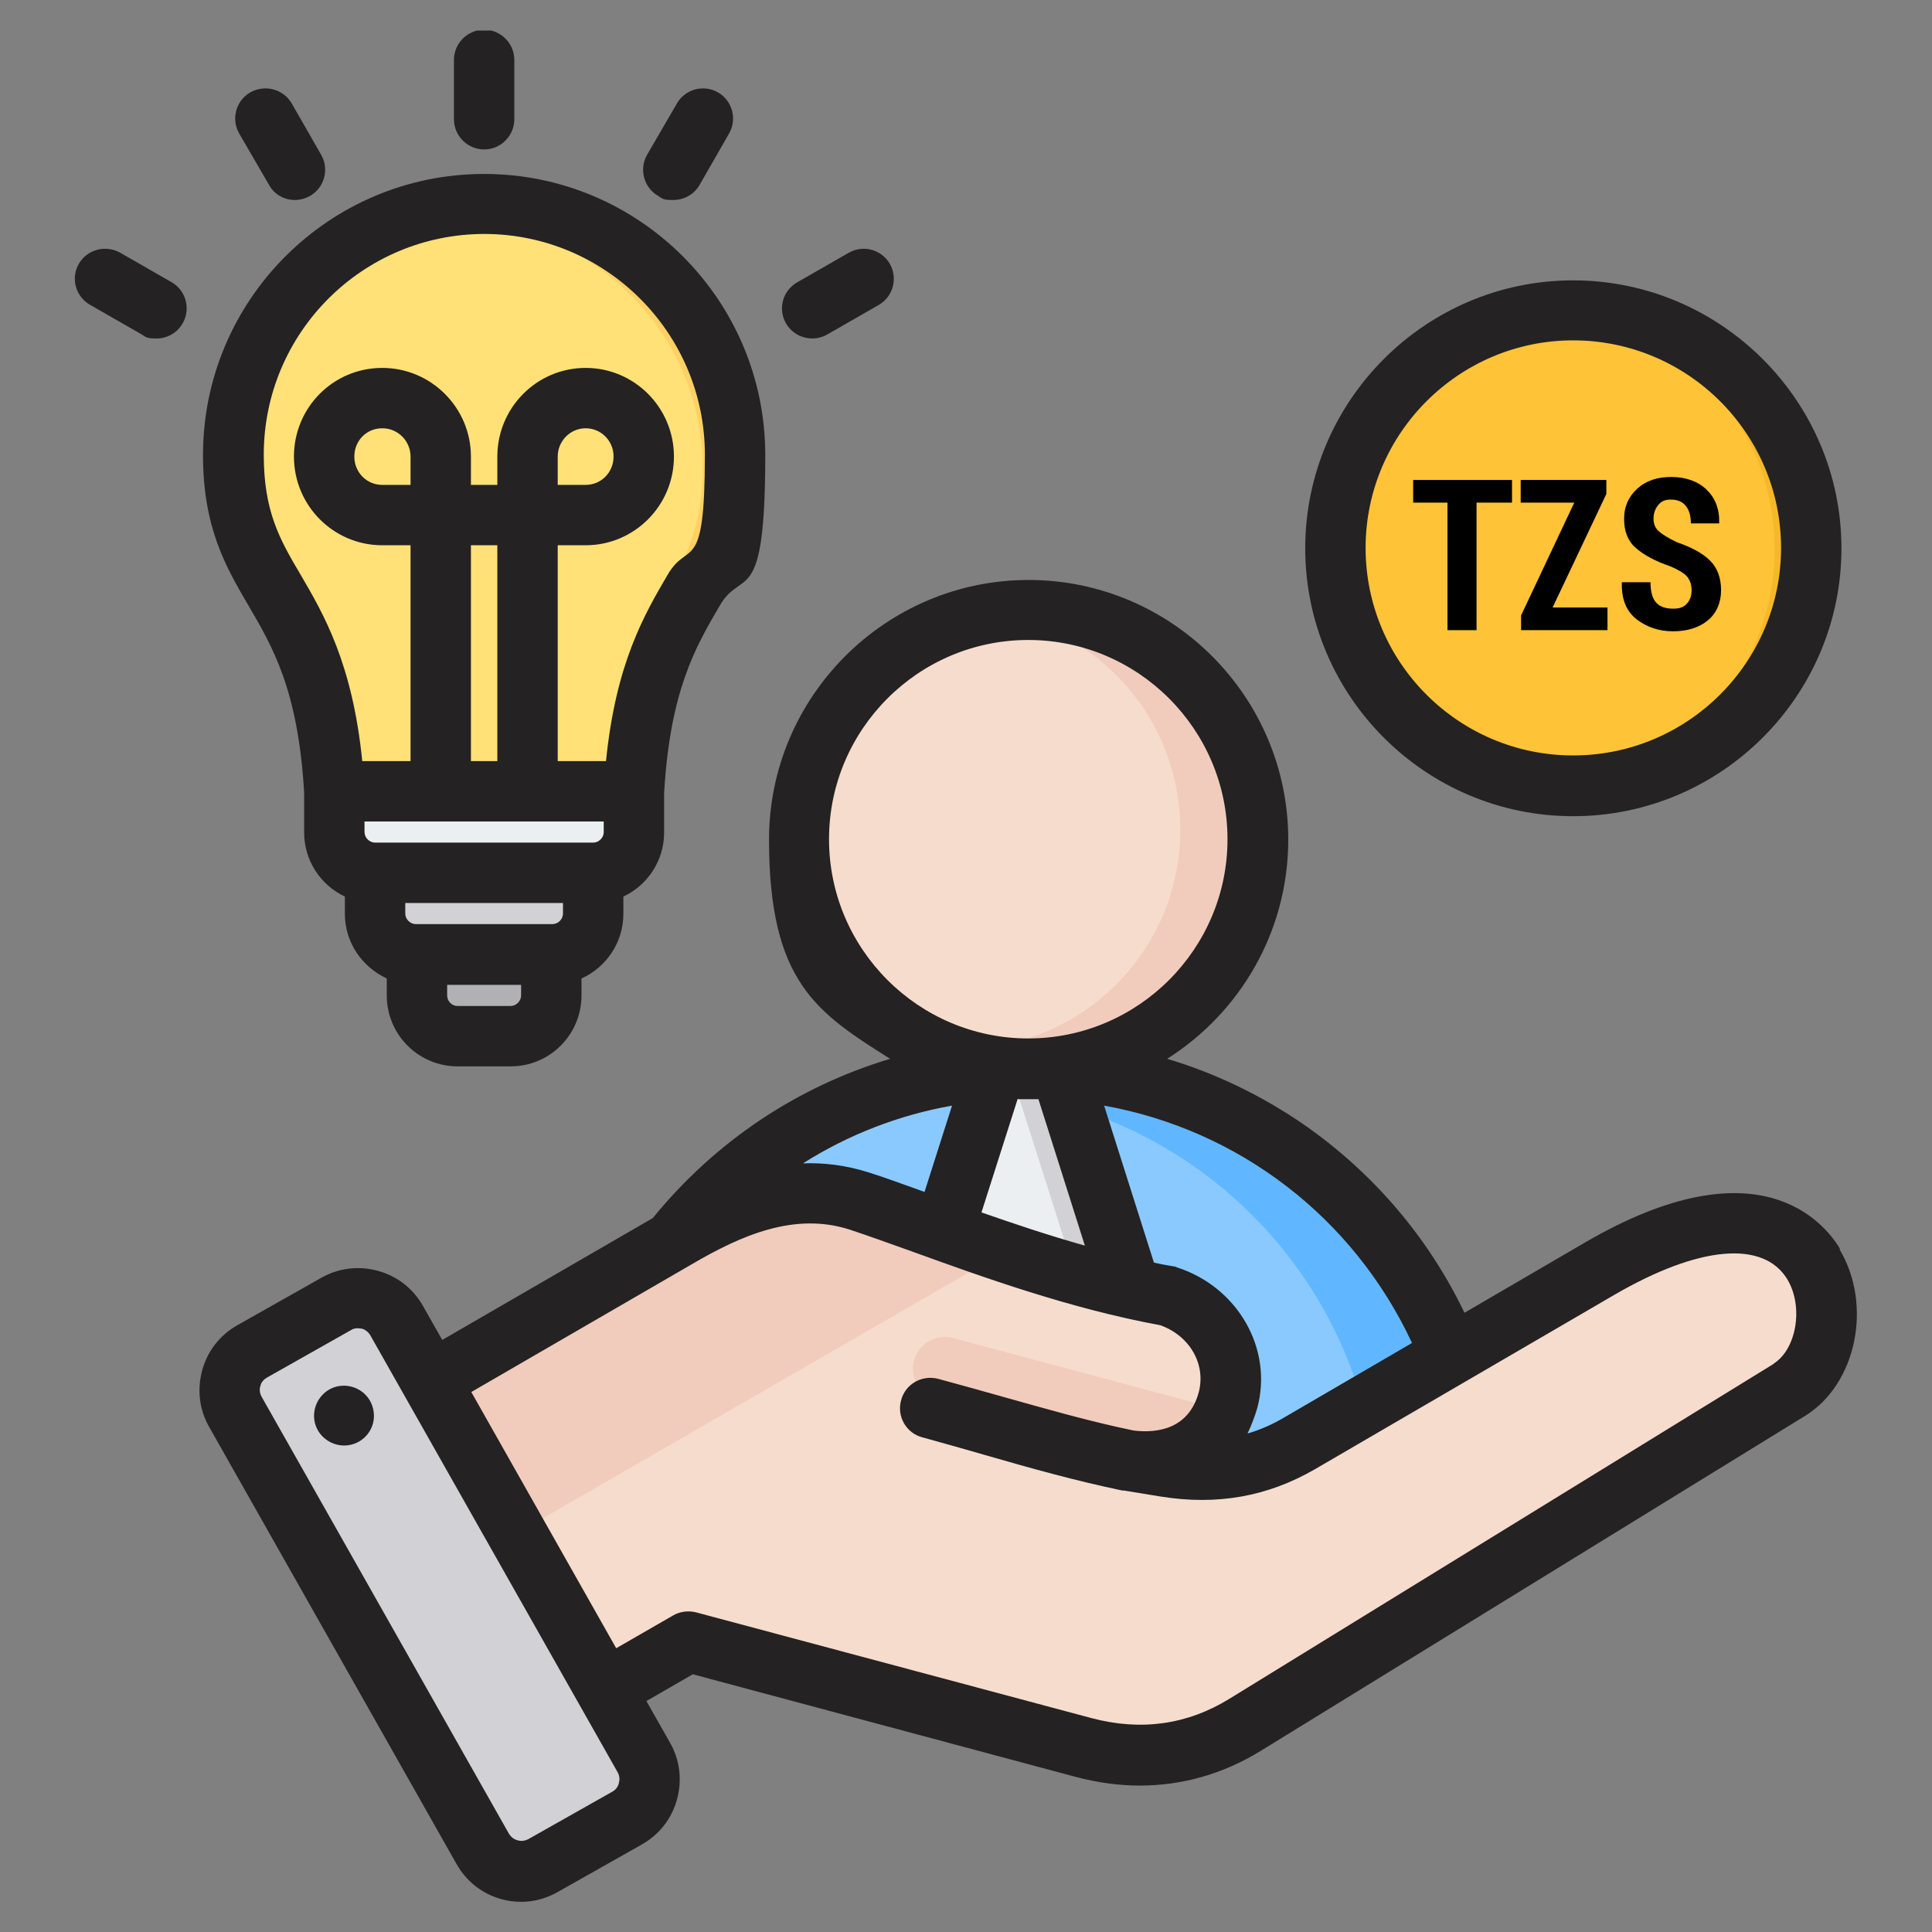 <?xml version="1.0" encoding="UTF-8"?>
<svg xmlns="http://www.w3.org/2000/svg" id="Layer_1" data-name="Layer 1" version="1.1" viewBox="0 0 512 512">
  <rect x="0" y="0" width="512" height="512" fill="#808080" stroke="none"/>
  <defs>
    <style>
      .cls-1 {
        fill: #f5b829;
      }

      .cls-1, .cls-2, .cls-3, .cls-4, .cls-5, .cls-6, .cls-7, .cls-8, .cls-9, .cls-10, .cls-11, .cls-12, .cls-13, .cls-14 {
        stroke-width: 0px;
      }

      .cls-1, .cls-2, .cls-3, .cls-5, .cls-6, .cls-7, .cls-8, .cls-9, .cls-10, .cls-11, .cls-13 {
        fill-rule: evenodd;
      }

      .cls-2 {
        fill: #8ac9fe;
      }

      .cls-3 {
        fill: #60b7ff;
      }

      .cls-4 {
        fill: #000;
      }

      .cls-5 {
        fill: #242222;
      }

      .cls-6 {
        fill: #ffd064;
      }

      .cls-7 {
        fill: #eceff1;
      }

      .cls-8, .cls-12 {
        fill: #f6dccd;
      }

      .cls-9 {
        fill: #ffe177;
      }

      .cls-10 {
        fill: #d1d1d6;
      }

      .cls-11 {
        fill: #f1cbbc;
      }

      .cls-13 {
        fill: #b1b1b5;
      }

      .cls-14 {
        fill: #ffc338;
      }
    </style>
  </defs>
  <g>
    <g>
      <g>
        <circle class="cls-14" cx="418.1" cy="145.4" r="63"></circle>
        <path class="cls-1" d="M418.1,82.5c34.8,0,63,28.2,63,63s-28.2,63-63,63-3.6,0-5.4-.2c32.3-2.7,57.6-29.8,57.6-62.8s-25.4-60.1-57.6-62.8c1.8-.2,3.6-.2,5.4-.2h0Z"></path>
      </g>
      <g>
        <path class="cls-13" d="M139.2,248.1h-27.9v16c0,5.8,4.8,10.6,10.6,10.6h13.7c5.8,0,10.6-4.8,10.6-10.6v-16h-7Z"></path>
        <path class="cls-10" d="M100.2,227.5l.2,15.5c0,5.8,4.8,10.6,10.6,10.6h35.4c5.8,0,10.7-4.8,10.6-10.6l-.2-15.5c-18.5.6-37.9,0-56.5,0h0Z"></path>
        <path class="cls-9" d="M167.2,211.3c3.1-53.2,26.2-51.1,26.2-87.2s-29.1-65-65-65-65,29.1-65,65,23.1,34,26.2,87.2c1.4,10.5,7.4,12.9,10.9,12.9,51.7,0,60.9,5.1,66.8-12.9Z"></path>
        <path class="cls-6" d="M167.2,211.3c3.1-53.2,26.2-51.1,26.2-87.2s-29.1-65-65-65-2.4,0-3.6.1c34.2,1.9,61.4,30.2,61.4,64.9s-23.1,34-26.2,87.2c-3.5,10.7-8.1,13.2-22.2,13.5,19.8.3,25.4-1.2,29.4-13.5Z"></path>
        <path class="cls-13" d="M139.2,253.5h7.2c5.8,0,10.7-4.8,10.6-10.6l-.2-15.5c-2.4,0-4.8.1-7.2.2l.2,15.3c0,5.8-4.8,10.6-10.6,10.6h0Z"></path>
        <path class="cls-7" d="M89.5,211.3v10.6c0,5.8,4.8,10.6,10.6,10.6h56.5c5.8,0,10.6-4.8,10.6-10.6v-10.6h-77.6Z"></path>
        <path class="cls-10" d="M149.4,232.4h7.2c5.8,0,10.6-4.8,10.6-10.6v-10.6h-7.2v10.6c0,5.8-4.8,10.6-10.6,10.6Z"></path>
      </g>
      <g>
        <g>
          <circle class="cls-12" cx="270.9" cy="219.9" r="58"></circle>
          <path class="cls-11" d="M271,161.9c32,0,58,26,58,58s-26,58-58,58-5.4-.2-8.1-.6c28.2-3.9,49.9-28.1,49.9-57.4s-21.7-53.5-49.9-57.4c2.6-.4,5.3-.6,8.1-.6h0Z"></path>
        </g>
        <g>
          <path class="cls-2" d="M167.4,390.8h207.2c5.7,0,9.8-5.1,8.7-10.7-10.7-52.3-56.9-91.6-112.3-91.6s-101.7,39.4-112.3,91.6c-1.1,5.5,3.1,10.7,8.7,10.7h0Z"></path>
          <path class="cls-3" d="M354.3,390.8h20.3c5.7,0,9.8-5.1,8.7-10.7-10.7-52.3-56.9-91.6-112.3-91.6s-6.8.2-10.1.4c50.9,4.5,92.2,42.1,102.2,91.2,1.1,5.5-3.1,10.7-8.7,10.7h0Z"></path>
        </g>
        <g>
          <path class="cls-7" d="M262.7,288.8h16.5s19.2,60.5,19.2,60.5c.3,1,.1,2.1-.6,2.9l-24.6,27.8c-.6.7-1.4,1-2.2,1s-1.7-.3-2.2-1l-24.6-27.8c-.7-.8-.9-1.9-.6-2.9l19.2-60.5Z"></path>
          <path class="cls-10" d="M269.2,288.5l10.1.3,19.2,60.4c.3,1,.1,2.1-.6,2.9l-24.6,27.8c-.6.7-1.4,1-2.2,1s-1.7-.3-2.2-1l-2.8-3.1,21.9-24.7c.7-.8.9-1.9.6-2.9l-19.3-60.7Z"></path>
          <path class="cls-10" d="M270.6,288.5h.4c2.8,0,5.5.1,8.2.3l1.1,3.6c-5.8-1.5-11.7-2.6-17.8-3.3v-.3c2.7-.2,5.4-.3,8.1-.3Z"></path>
        </g>
      </g>
      <g>
        <path class="cls-8" d="M100.3,374l81.6-47.3c15.3-8.9,30.9-15.2,47.7-9.7,18.8,6.1,49.4,19.2,80.7,24.8,11.6,3.8,18.8,15.4,15.7,27.2-3.2,11.8-13.1,17.9-27.2,15.7l10.9,1.8c12.5,2,24,.3,35-6.1l78.5-45.7c61-35.5,70,19.1,49.7,31.6l-142.5,87.7c-13.1,8.1-27.4,9.9-42.3,6l-103.3-27.7-38.3,22.1c-7.4,4.2-16.8,1.7-21.1-5.6l-30.9-53.6c-4.2-7.4-1.7-16.8,5.6-21.1Z"></path>
        <path class="cls-11" d="M324.2,373.8c-4.4,8.5-13.4,12.6-25.3,10.8-16.9-4.5-33.8-9.1-50.7-13.6-4.5-1.2-7.2-5.9-6-10.4,1.2-4.5,5.9-7.2,10.4-6l71.7,19.2Z"></path>
        <path class="cls-11" d="M100.3,374l81.6-47.3c15.3-8.9,30.9-15.2,47.7-9.7,10,3.3,23.5,8.5,38.6,13.6l-158.2,91.3-15.5-26.8c-4.2-7.4-1.7-16.8,5.6-21.1Z"></path>
        <path class="cls-10" d="M109.7,350.4l64.8,114.4c3.1,5.5,1.2,12.6-4.4,15.8l-22,12.5c-5.5,3.1-12.6,1.2-15.8-4.4l-64.8-114.4c-3.1-5.5-1.2-12.6,4.4-15.8l22-12.5c5.5-3.1,12.6-1.2,15.8,4.4Z"></path>
        <path class="cls-13" d="M143.8,429l11.5,20.3,11.3,20c3.1,5.5,1.2,12.6-4.3,15.7l7.9-4.5c5.5-3.1,7.5-10.2,4.4-15.8l-11.4-20.1-22.8-40.3-22.9-40.4-7.7-13.6c-2.7-4.8-8.4-6.9-13.5-5.4l13.3,23.5,22.8,40.3,11.4,20.1h0Z"></path>
      </g>
    </g>
    <path class="cls-5" d="M99,374c.7,4.4-2.4,8.4-6.7,9-4.3.6-8.4-2.4-9-6.7-.6-4.3,2.4-8.4,6.7-9,4.4-.6,8.4,2.4,9,6.7ZM130.2,8.1h-3.8c-3.5.9-6.1,4-6.1,7.8v15.7c0,4.4,3.6,8,8,8s8-3.6,8-8v-15.7c0-3.8-2.6-6.9-6.1-7.8ZM470.1,361.4l-144.3,88.8c-11.2,6.9-23.5,8.6-36.6,5.1l-104.7-28c-2-.5-4.2-.3-6.1.8l-15.1,8.7-38.4-67.9,58.5-33.9c13-7.6,27.2-13.9,41.9-9.1,4.8,1.6,10.4,3.6,16.8,5.9,18.5,6.7,41.5,15,65.4,19.4,7.8,2.8,12.1,10.3,10.2,17.7-2.6,9.7-10.8,11-17.3,10.2-11.6-2.4-22.7-5.6-34.5-8.9-5.6-1.6-11.4-3.2-17.3-4.8-4.3-1.1-8.7,1.4-9.8,5.7-1.2,4.3,1.4,8.7,5.6,9.8,5.8,1.6,11.5,3.2,17,4.8,12.1,3.5,23.6,6.7,36,9.3,0,0,.1,0,.2,0,0,0,.1,0,.2,0l9.8,1.6c15,2.4,28.3,0,40.8-7.2l79.5-46.3c22.4-13,39.5-14.5,45.8-4,4.3,7.2,2.4,18.5-3.7,22.3h0ZM164,472.5c.2-.6.3-1.7-.3-2.8l-65.6-115.9c-.7-1.1-1.7-1.6-2.3-1.7-.2,0-.6-.1-1-.1-.6,0-1.2.1-1.8.5l-22.3,12.6c-1.2.7-1.6,1.7-1.7,2.2-.2.6-.3,1.7.3,2.8l65.6,115.9c.7,1.1,1.7,1.6,2.3,1.7.6.2,1.6.3,2.8-.3l22.3-12.6c1.1-.6,1.6-1.7,1.7-2.2h0ZM219.7,222.4c0-29.1,23.7-52.8,52.8-52.8s52.8,23.7,52.8,52.8-23.7,52.8-52.8,52.8h0c-29.1,0-52.8-23.7-52.8-52.8h0ZM269.7,291.2l-9.6,30.1c8.6,3,17.8,6.1,27.4,8.8l-12.3-38.8c-.9,0-1.8,0-2.7,0h0s0,0,0,0c-.9,0-1.8,0-2.7,0ZM245.1,315.9c-5.4-1.9-10.4-3.8-14.9-5.2-6-1.9-11.8-2.6-17.4-2.4,12-7.6,25.4-12.8,39.5-15.3l-7.3,22.9ZM374.2,355.9c-15.6-33.4-46-56.5-81.6-62.9l13.2,41.6c1.7.4,3.4.7,5.2,1,.4,0,.7.2,1,.3,16,5.2,25.4,21.5,21.2,37.2-.7,2.4-1.6,4.7-2.6,6.8,3.4-1,6.6-2.4,9.8-4.3l33.8-19.7ZM487.6,330.9c-4.3-7.1-21.8-28.3-67.6-1.6l-31.9,18.6c-9.6-20-24.2-37.1-42.6-49.9-11.2-7.7-23.4-13.6-36.2-17.4,19.3-12.2,32.1-33.7,32.1-58.1,0-37.9-30.9-68.8-68.8-68.8s-68.8,30.9-68.8,68.8,12.8,45.9,32.1,58.1c-24.4,7.3-46.3,21.8-62.9,42.2l-55.8,32.3-5.1-9c-2.6-4.6-6.8-7.9-11.9-9.3-5.1-1.4-10.4-.8-15,1.8l-22.3,12.6c-4.6,2.6-7.9,6.8-9.3,11.9-1.4,5.1-.8,10.4,1.8,15l65.6,115.9c2.6,4.6,6.8,7.9,11.9,9.3,1.7.5,3.5.7,5.3.7,3.3,0,6.6-.9,9.6-2.6l22.3-12.6c4.6-2.6,7.9-6.8,9.3-11.9,1.4-5.1.8-10.4-1.8-15l-6.3-11.1,12.3-7.1,101.5,27.2c5.7,1.5,11.4,2.3,16.9,2.3,11.3,0,22.2-3.1,32.1-9.2l144.3-88.8c13.6-8.4,17.9-29.4,9.1-44.1h0ZM208.3,85.7c-2.2-3.8-.9-8.7,3-10.9l13.6-7.8c3.8-2.2,8.7-.9,10.9,2.9,2.2,3.8.9,8.7-2.9,10.9l-13.6,7.8c-1.2.7-2.6,1.1-4,1.1-2.8,0-5.5-1.4-7-4ZM171.5,41l7.9-13.6c2.2-3.8,7.1-5.1,10.9-2.9,3.8,2.2,5.1,7.1,2.9,10.9l-7.8,13.6c-1.5,2.6-4.2,4-7,4s-2.7-.3-4-1.1c-3.8-2.2-5.1-7.1-2.9-10.9h0ZM48.4,85.7c-1.5,2.6-4.2,4-6.9,4s-2.7-.3-4-1.1l-13.6-7.8c-3.9-2.2-5.2-7.1-3-10.9s7.1-5.1,11-2.9l13.6,7.8c3.8,2.2,5.1,7.1,2.9,10.9ZM63.4,35.4c-2.2-3.8-.9-8.7,2.9-10.9,3.9-2.2,8.8-.9,11,2.9l7.8,13.6c2.2,3.8.9,8.7-2.9,10.9-1.3.7-2.6,1.1-4,1.1-2.8,0-5.5-1.4-6.9-4l-7.9-13.6ZM147.8,128.5v-7.5c0-4.1,3.3-7.5,7.4-7.5s7.4,3.3,7.4,7.5-3.3,7.5-7.4,7.5h-7.4ZM128.3,62c32.2,0,58.5,26.2,58.5,58.5s-4.3,22.4-9.8,31.7c-6.2,10.6-13.8,23.5-16.4,49.5h-12.8v-57.2h7.4c12.9,0,23.4-10.5,23.4-23.5s-10.5-23.5-23.4-23.5-23.4,10.5-23.4,23.5v7.5h-7v-7.5c0-12.9-10.5-23.5-23.5-23.5s-23.4,10.5-23.4,23.5,10.5,23.5,23.4,23.5h7.5v57.2h-12.8c-2.6-25.9-10.2-38.9-16.4-49.5-5.5-9.3-9.7-16.7-9.7-31.7,0-32.3,26.2-58.5,58.5-58.5h0ZM135.3,266.6h-14c-1.6,0-2.8-1.3-2.8-2.8v-2.8h19.6v2.8c0,1.5-1.3,2.8-2.8,2.8h0ZM146.4,244.9h-36.2c-1.5,0-2.8-1.3-2.8-2.8v-2.8h41.8v2.8c0,1.5-1.3,2.8-2.8,2.8ZM160,217.7v2.8c0,1.5-1.3,2.8-2.8,2.8h-57.8c-1.5,0-2.8-1.3-2.8-2.8v-2.8h63.4ZM131.8,201.7h-7v-57.2h7v57.2ZM108.8,128.5v-7.5c0-4.1-3.3-7.5-7.5-7.5s-7.4,3.3-7.4,7.5,3.3,7.5,7.4,7.5h7.5ZM80.6,210c-1.6-27.1-8.3-38.5-14.8-49.6-5.9-10.1-12-20.5-12-39.8,0-41.1,33.4-74.5,74.5-74.5s74.5,33.4,74.5,74.5-6.1,29.7-12,39.8c-6.5,11.1-13.2,22.6-14.8,49.7v10.5c0,7.5-4.4,14-10.8,17v4.6c0,7.6-4.6,14.2-11.1,17.1v4.5c0,10.4-8.4,18.8-18.8,18.8h-14c-10.4,0-18.8-8.4-18.8-18.8v-4.5c-6.5-3-11.1-9.5-11.1-17.1v-4.6c-6.4-3-10.8-9.5-10.8-17v-10.5ZM416.9,90.2c30.4,0,55.1,24.7,55.1,55s-24.7,55-55.1,55-55-24.7-55-55,24.7-55,55-55ZM416.9,216.3c-39.2,0-71-31.9-71-71s31.9-71,71-71,71.1,31.9,71.1,71-31.9,71-71.1,71Z"></path>
  </g>
  <g>
    <path class="cls-4" d="M400.6,133.2h-9.3v33.8h-7.7v-33.8h-9.1v-6h26.2v6Z"></path>
    <path class="cls-4" d="M411.5,161h14.5v6h-22.9v-3.9l14.1-29.9h-14.2v-6h22.7v3.7l-14.2,30Z"></path>
    <path class="cls-4" d="M448.3,156.6c0-1.6-.4-2.8-1.2-3.8-.8-.9-2.3-1.8-4.4-2.7-4.1-1.4-7.2-3.1-9.2-4.9-2.1-1.8-3.1-4.4-3.1-7.7s1.2-5.9,3.5-8,5.3-3.1,9-3.1,7,1.1,9.3,3.3,3.5,5.1,3.4,8.8v.2h-7.5c0-2.1-.5-3.6-1.4-4.7-.9-1.1-2.2-1.6-3.9-1.6s-2.6.5-3.4,1.5c-.8,1-1.2,2.2-1.2,3.6s.5,2.5,1.4,3.3,2.5,1.8,4.8,2.9c3.8,1.3,6.8,2.9,8.7,4.8,2,1.9,3,4.6,3,7.9s-1.2,6.1-3.5,8c-2.3,1.9-5.4,2.9-9.2,2.9s-7-1.1-9.7-3.2-4-5.3-3.9-9.6v-.2h7.6c0,2.5.5,4.3,1.5,5.4s2.5,1.6,4.5,1.6,2.9-.5,3.7-1.4c.8-.9,1.2-2.1,1.2-3.6Z"></path>
  </g>
</svg>

